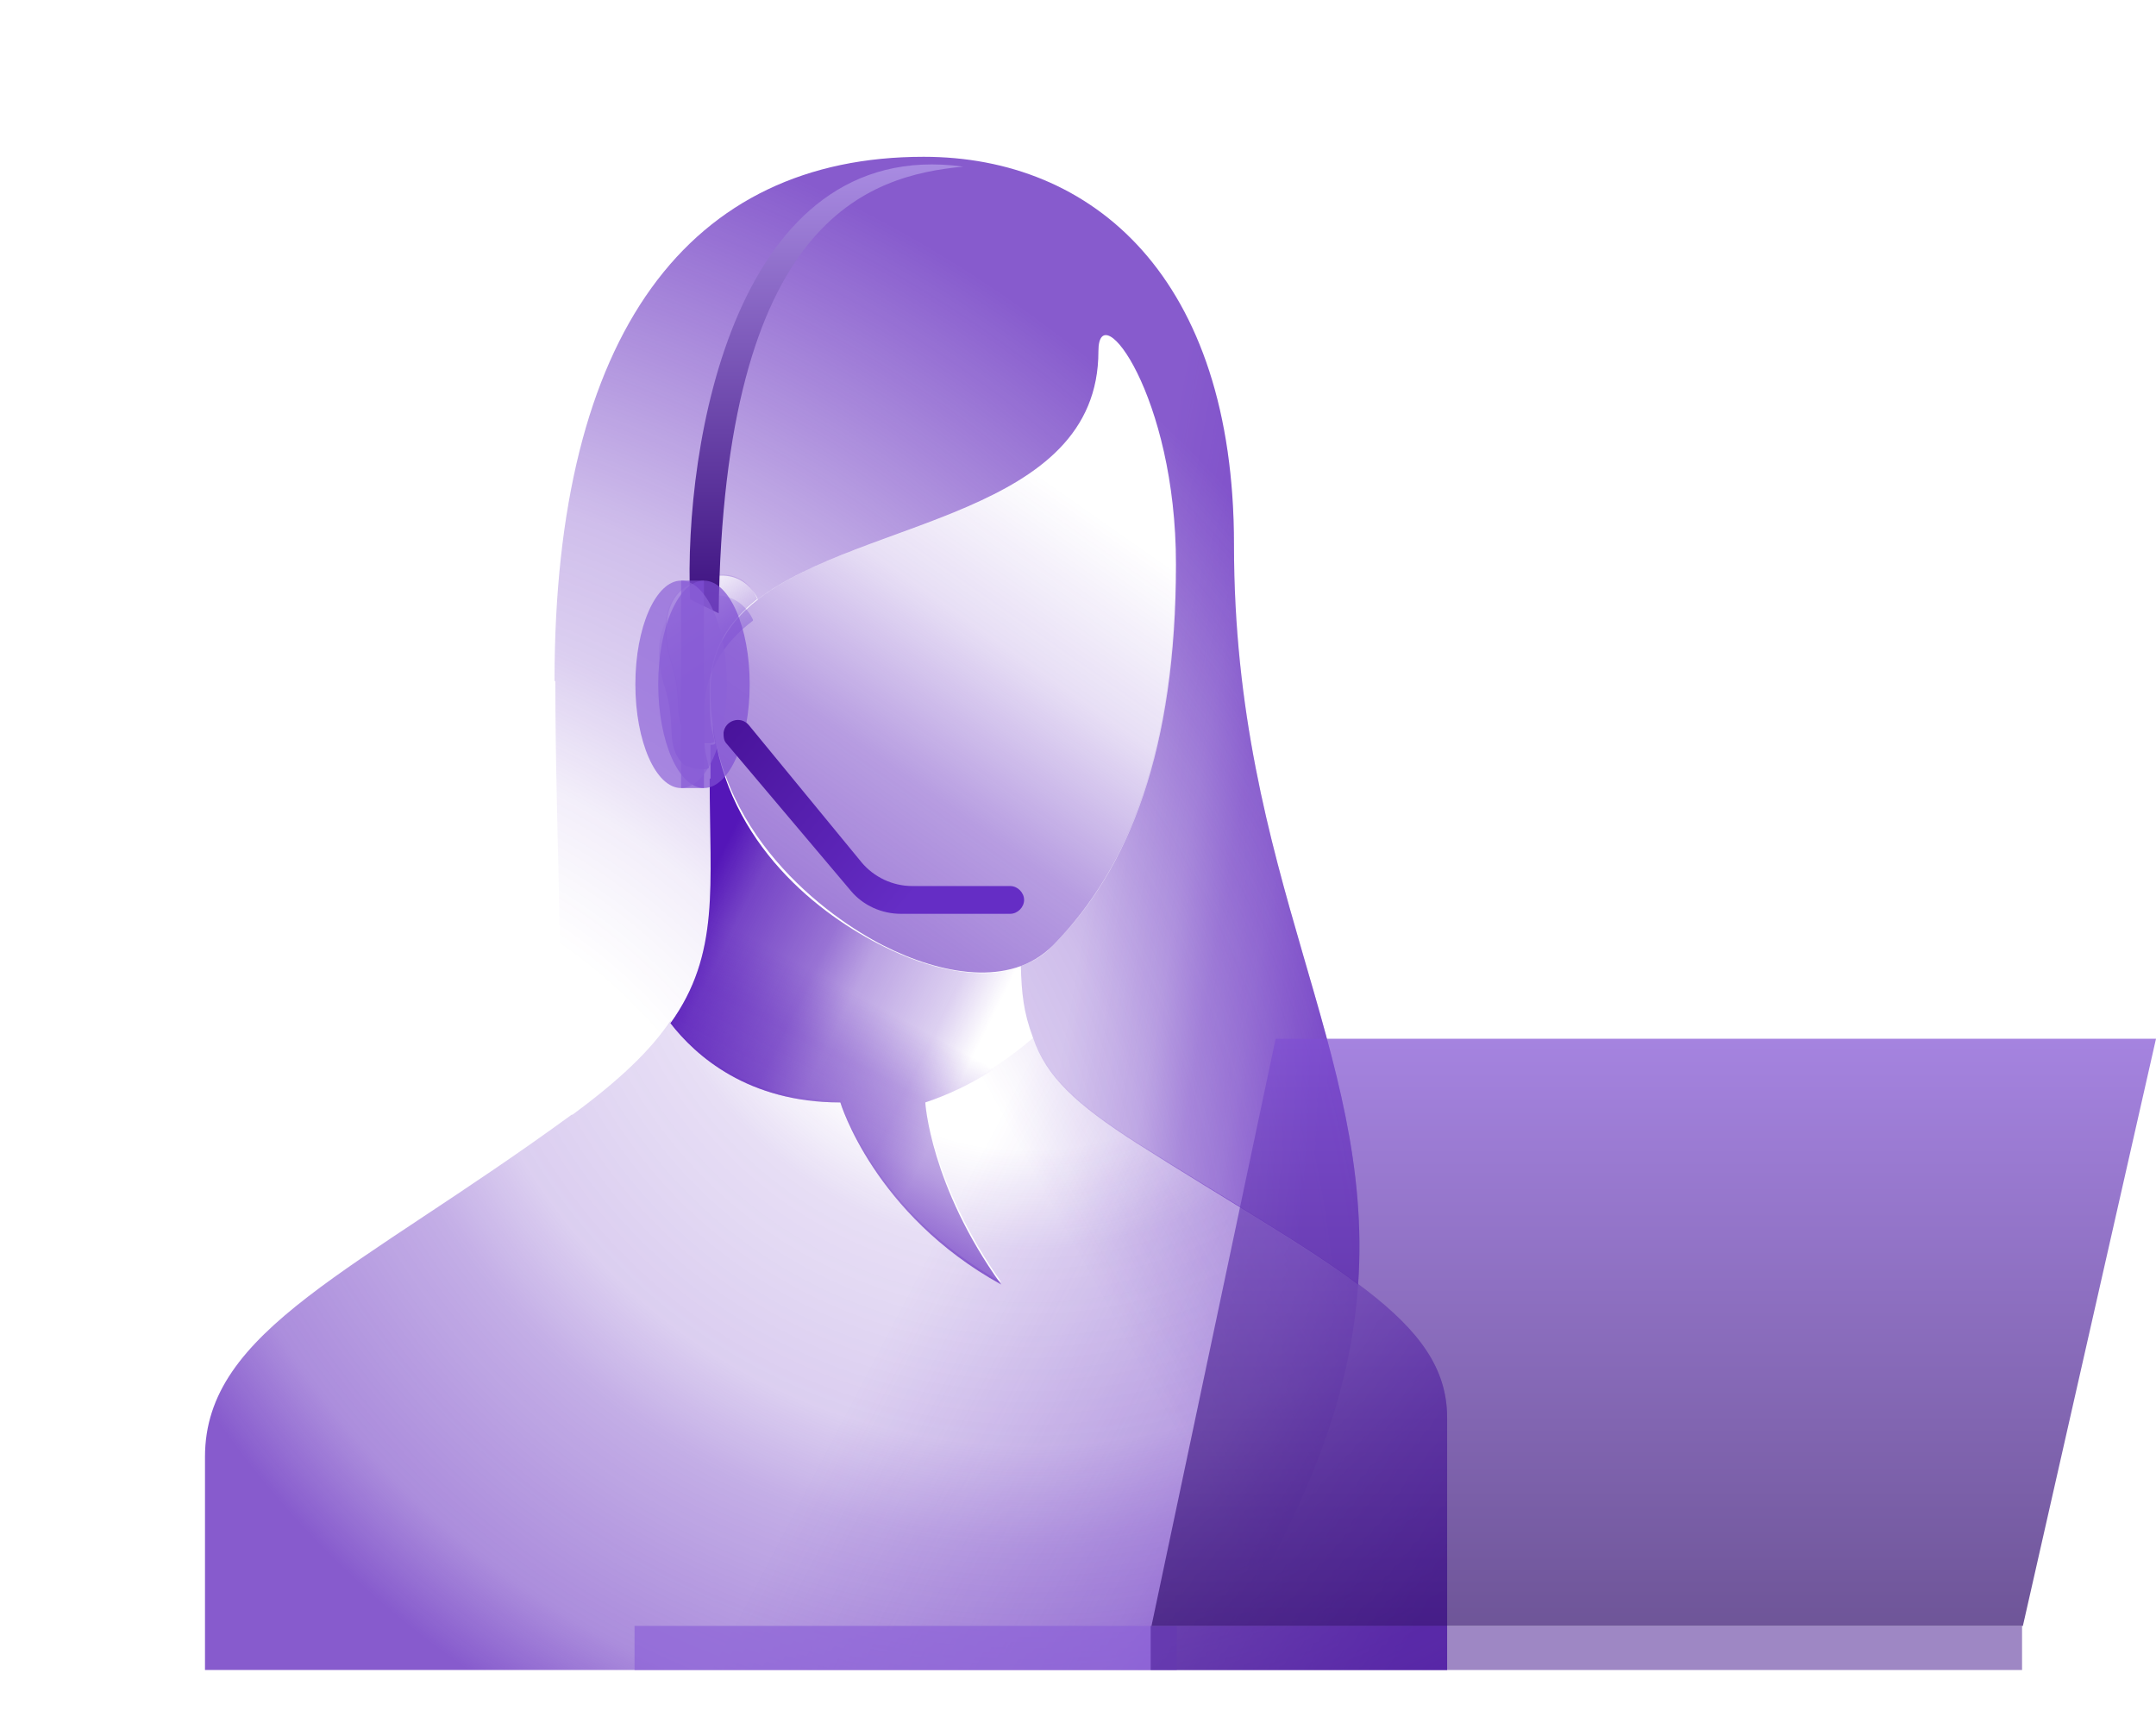 <svg width="264" height="211" viewBox="0 0 264 211" fill="none" xmlns="http://www.w3.org/2000/svg">
<path d="M70.1 136.5C75.8 132.3 79.6 128.7 82.1 125C85.2 129 91.6 134.7 102.9 134.7C102.9 134.7 107 148.3 122.6 157C114 144.9 113.3 134.7 113.3 134.7C119.2 132.7 123.7 129.4 126.5 127C128.2 131.7 131.7 135.1 139.2 139.9C163.5 155.3 177.2 161.5 177.2 173.6V204.5H25.1V178.4C25.1 162.8 43.7 155.7 70 136.5H70.1Z" fill="url(#paint0_linear_391_619)" fill-opacity="0.7"/>
<path d="M67.9 83.4C67.9 40.6 84.5 19.2 113.1 19.2C133.8 19.2 151.1 33.9 151.1 66.7C151.1 107.5 168.3 128.6 166.3 157.3C159.9 152.5 150.7 147.3 139.2 140C131.7 135.2 128.1 131.8 126.5 127.1C126.3 127.3 126.3 127.3 126.5 127.1C125.3 124.5 125 121.7 124.9 118.3C126.3 117.8 127.7 117 128.8 115.8C138.3 106.3 143.9 91.6 143.9 69.1C143.9 48.4 134.4 36 134.4 43C134.4 63.2 105.4 63.5 92.7 73.4C92.7 73.4 90.8 68.4 84.5 71.5C79.7 73.9 82.1 81 82.1 81C83.8 86 82.1 88.1 84.5 90.5C84.9 90.9 86.1 91.2 86.9 91.1V95.2C86.9 99.3 87 102.9 87 106.2C87 113.5 86.3 119.2 82.1 125.1C79.6 128.7 75.8 132.4 70.1 136.6C69.4 137.1 68.7 137.6 67.9 138.1C69.2 121.2 67.9 103.2 67.9 83.4Z" fill="url(#paint1_linear_391_619)" fill-opacity="0.7"/>
<path d="M67.9 83.4C67.9 40.6 84.5 19.2 113.1 19.2C133.8 19.2 151.1 33.9 151.1 66.7C151.1 107.5 168.3 128.6 166.3 157.3C159.9 152.5 150.7 147.3 139.2 140C131.7 135.2 128.1 131.8 126.5 127.1C125.3 123.9 125.1 121.6 125 118.3C126.4 117.8 127.8 117 128.9 115.8C138.4 106.3 144 91.6 144 69.1C144 48.4 134.5 36 134.5 43C134.5 63.2 105.5 63.5 92.8 73.4C92.8 73.4 90.9 68.4 84.6 71.5C79.8 73.9 82.2 81 82.2 81C83.9 86 82.2 88.1 84.6 90.5C85 90.9 86.2 91.2 87 91.1V95.2C87 99.3 87.1 102.9 87.1 106.2C87.1 113.5 86.4 119.2 82.2 125.1C79.7 128.7 75.9 132.4 70.2 136.6C69.5 137.1 68.8 137.6 68 138.1C69.3 121.2 68 103.2 68 83.4H67.9Z" fill="url(#paint2_radial_391_619)" fill-opacity="0.7"/>
<path d="M70.1 136.5C75.8 132.3 79.6 128.7 82.1 125C85.2 129 91.6 134.7 102.9 134.7C102.9 134.7 107 148.3 122.6 157C114 144.9 113.3 134.7 113.3 134.7C119.2 132.7 123.7 129.4 126.5 127C128.2 131.7 131.7 135.1 139.2 139.9C163.5 155.3 177.2 161.5 177.2 173.6V204.5H25.1V178.4C25.1 162.8 43.7 155.7 70 136.5H70.1Z" fill="url(#paint3_radial_391_619)" fill-opacity="0.7"/>
<path d="M134.5 43C134.5 36.1 144 48.4 144 69.1C144 91.6 138.4 106.2 128.9 115.8C123.7 121 115.1 119.3 108.2 115.8C101.3 112.3 87 101.9 87 84.6C87 62.1 134.5 68.9 134.5 43Z" fill="url(#paint4_linear_391_619)" fill-opacity="0.7"/>
<path d="M92.8 73.3C89.2 76.1 86.9 79.6 86.9 84.5C86.9 89.4 87.1 88.9 87.5 90.8C87 91.3 85 90.9 84.5 90.4C82.1 88 83.8 85.9 82.1 80.9C82.1 80.9 79.7 73.8 84.5 71.4C90.9 68.2 92.7 73.3 92.7 73.3H92.8Z" fill="url(#paint5_linear_391_619)" fill-opacity="0.7"/>
<path d="M87 95.3V91.2C87.3 91.2 87.5 91.2 87.6 91C87.4 90.2 87.3 89.5 87.3 88.7C89.1 103.5 100.5 112.1 108.2 115.9C113.6 118.6 120 120.2 125 118.4C125 121.8 125.4 124.6 126.6 127.2C123.8 129.7 119.3 133 113.3 135C113.3 135 113.9 145.2 122.6 157.3C107 148.7 102.9 135 102.9 135C91.6 135 85.2 129.3 82.1 125.3C88.2 116.8 86.9 108.5 86.9 95.4L87 95.3Z" fill="url(#paint6_linear_391_619)"/>
<path d="M67.9 138.1C68.6 137.6 69.3 137.1 70.1 136.6C75.8 132.4 79.6 128.8 82.1 125.1C85.2 129.1 91.6 134.8 102.9 134.8C102.9 134.8 107 148.4 122.6 157.1C114 145 113.3 134.8 113.3 134.8C119.2 132.8 123.7 129.5 126.5 127.1C128.2 131.8 131.7 135.2 139.2 140C150.7 147.3 159.8 152.6 166.3 157.3C165.4 170.6 160.3 185.4 147.5 204.6H35.8C59 183.4 66.1 161.8 67.9 138.1Z" fill="url(#paint7_linear_391_619)" fill-opacity="0.7"/>
<path d="M87 95.3V91.2C87.3 91.2 87.5 91.2 87.6 91C87.4 90.2 87.3 89.5 87.3 88.7C89.1 103.5 100.5 112.1 108.2 115.9C113.6 118.6 120 120.2 125 118.4C125 121.8 125.4 124.6 126.6 127.2C123.8 129.7 119.3 133 113.3 135C113.3 135 113.9 145.2 122.6 157.3C107 148.7 102.9 135 102.9 135C91.6 135 85.2 129.3 82.1 125.3C88.2 116.8 86.9 108.5 86.9 95.4L87 95.3Z" fill="url(#paint8_linear_391_619)" fill-opacity="0.7"/>
<path d="M92.2 76C88.5 78.8 86.2 82.4 86.2 87.5C86.2 92.6 86.4 92 86.8 94C86.3 94.5 84.3 94 83.7 93.6C81.3 91.2 83 89 81.3 83.8C81.3 83.8 78.9 76.5 83.7 74C90.2 70.7 92.2 75.9 92.2 75.9V76Z" fill="url(#paint9_linear_391_619)"/>
<path d="M117.9 20.4C90 16.6 83.7 54.5 84.5 73.4L88 75.1C88.6 26.7 106.4 21.5 118 20.4H117.9Z" fill="url(#paint10_linear_391_619)"/>
<path d="M86.2 96.5C89.293 96.5 91.8 90.814 91.8 83.8C91.8 76.786 89.293 71.1 86.2 71.1C83.107 71.1 80.6 76.786 80.6 83.8C80.6 90.814 83.107 96.5 86.2 96.5Z" fill="#7F4FD4" fill-opacity="0.7"/>
<path d="M86.2 71.1H83.4V96.5H86.2V71.1Z" fill="#7F4FD4" fill-opacity="0.7"/>
<path d="M83.4 96.5C86.493 96.5 89 90.814 89 83.8C89 76.786 86.493 71.1 83.4 71.1C80.307 71.1 77.8 76.786 77.8 83.8C77.8 90.814 80.307 96.5 83.4 96.5Z" fill="#8C62D8" fill-opacity="0.7"/>
<path d="M105.5 105.6L91.7 88.8C90.7 87.6 88.8 88.2 88.6 89.7C88.6 90.2 88.6 90.7 89 91.1L104.2 109.1C105.7 110.9 108 111.9 110.3 111.9H123.7C124.6 111.9 125.4 111.1 125.4 110.2C125.4 109.3 124.6 108.5 123.7 108.5H111.7C109.3 108.5 107 107.4 105.5 105.6Z" fill="url(#paint11_linear_391_619)"/>
<path d="M144.1 199.1H77.7V204.5H144.1V199.1Z" fill="#8C62D8" fill-opacity="0.7"/>
<path d="M247.6 199.1H140.9V204.5H247.6V199.1Z" fill="#3F108B" fill-opacity="0.5"/>
<path d="M156.2 127.2L141 199.1H247.7L264 127.2H156.2Z" fill="url(#paint12_linear_391_619)" fill-opacity="0.7"/>
<defs>
<linearGradient id="paint0_linear_391_619" x1="165.9" y1="213" x2="72.3" y2="164" gradientUnits="userSpaceOnUse">
<stop stop-color="#5416B8" stop-opacity="0.9"/>
<stop offset="0.2" stop-color="#5416B8" stop-opacity="0.6"/>
<stop offset="0.3" stop-color="#5416B8" stop-opacity="0.4"/>
<stop offset="0.4" stop-color="#5416B8" stop-opacity="0.3"/>
<stop offset="0.5" stop-color="#5416B8" stop-opacity="0.2"/>
<stop offset="0.7" stop-color="#5416B8" stop-opacity="0"/>
<stop offset="0.8" stop-color="#5416B8" stop-opacity="0"/>
<stop offset="1" stop-color="#5416B8" stop-opacity="0"/>
</linearGradient>
<linearGradient id="paint1_linear_391_619" x1="169.5" y1="93.2" x2="115.9" y2="83.7" gradientUnits="userSpaceOnUse">
<stop stop-color="#5416B8" stop-opacity="0.8"/>
<stop offset="0.2" stop-color="#5416B8" stop-opacity="0.5"/>
<stop offset="0.3" stop-color="#5416B8" stop-opacity="0.4"/>
<stop offset="0.4" stop-color="#5416B8" stop-opacity="0.2"/>
<stop offset="0.5" stop-color="#5416B8" stop-opacity="0.1"/>
<stop offset="0.6" stop-color="#5416B8" stop-opacity="0"/>
<stop offset="0.7" stop-color="#5416B8" stop-opacity="0"/>
<stop offset="1" stop-color="#5416B8" stop-opacity="0"/>
</linearGradient>
<radialGradient id="paint2_radial_391_619" cx="0" cy="0" r="1" gradientUnits="userSpaceOnUse" gradientTransform="translate(31 169.6) rotate(180) scale(162.4 162.4)">
<stop stop-color="#5416B8" stop-opacity="0"/>
<stop offset="0.2" stop-color="#5416B8" stop-opacity="0"/>
<stop offset="0.4" stop-color="#5416B8" stop-opacity="0"/>
<stop offset="0.5" stop-color="#5416B8" stop-opacity="0.1"/>
<stop offset="0.6" stop-color="#5416B8" stop-opacity="0.3"/>
<stop offset="0.7" stop-color="#5416B8" stop-opacity="0.4"/>
<stop offset="0.8" stop-color="#5416B8" stop-opacity="0.6"/>
<stop offset="0.9" stop-color="#5416B8" stop-opacity="0.8"/>
<stop offset="1" stop-color="#5416B8"/>
</radialGradient>
<radialGradient id="paint3_radial_391_619" cx="0" cy="0" r="1" gradientUnits="userSpaceOnUse" gradientTransform="translate(126.4 103.9) rotate(-180) scale(122.4 122.4)">
<stop stop-color="#5416B8" stop-opacity="0"/>
<stop offset="0.2" stop-color="#5416B8" stop-opacity="0"/>
<stop offset="0.3" stop-color="#5416B8" stop-opacity="0"/>
<stop offset="0.4" stop-color="#5416B8" stop-opacity="0.2"/>
<stop offset="0.6" stop-color="#5416B8" stop-opacity="0.3"/>
<stop offset="0.7" stop-color="#5416B8" stop-opacity="0.5"/>
<stop offset="0.9" stop-color="#5416B8" stop-opacity="0.7"/>
<stop offset="1" stop-color="#5416B8"/>
</radialGradient>
<linearGradient id="paint4_linear_391_619" x1="99.2" y1="111" x2="156" y2="29.9" gradientUnits="userSpaceOnUse">
<stop stop-color="#5416B8" stop-opacity="0.8"/>
<stop offset="0.2" stop-color="#5416B8" stop-opacity="0.6"/>
<stop offset="0.3" stop-color="#5416B8" stop-opacity="0.4"/>
<stop offset="0.4" stop-color="#5416B8" stop-opacity="0.2"/>
<stop offset="0.5" stop-color="#5416B8" stop-opacity="0.1"/>
<stop offset="0.6" stop-color="#5416B8" stop-opacity="0"/>
<stop offset="0.8" stop-color="#5416B8" stop-opacity="0"/>
<stop offset="1" stop-color="#5416B8" stop-opacity="0"/>
</linearGradient>
<linearGradient id="paint5_linear_391_619" x1="90.8" y1="85.2" x2="81.2" y2="70.6" gradientUnits="userSpaceOnUse">
<stop stop-color="#5416B8" stop-opacity="0.9"/>
<stop offset="0.4" stop-color="#5416B8" stop-opacity="0.5"/>
<stop offset="0.7" stop-color="#5416B8" stop-opacity="0.2"/>
<stop offset="0.9" stop-color="#5416B8" stop-opacity="0"/>
<stop offset="1" stop-color="#5416B8" stop-opacity="0"/>
</linearGradient>
<linearGradient id="paint6_linear_391_619" x1="84.3" y1="112.6" x2="133.8" y2="137.2" gradientUnits="userSpaceOnUse">
<stop stop-color="#5416B8"/>
<stop offset="0.1" stop-color="#5416B8" stop-opacity="0.8"/>
<stop offset="0.3" stop-color="#5416B8" stop-opacity="0.6"/>
<stop offset="0.4" stop-color="#5416B8" stop-opacity="0.4"/>
<stop offset="0.6" stop-color="#5416B8" stop-opacity="0.2"/>
<stop offset="0.7" stop-color="#5416B8" stop-opacity="0"/>
<stop offset="0.9" stop-color="#5416B8" stop-opacity="0"/>
<stop offset="1" stop-color="#5416B8" stop-opacity="0"/>
</linearGradient>
<linearGradient id="paint7_linear_391_619" x1="169.8" y1="134.6" x2="95.7" y2="175.4" gradientUnits="userSpaceOnUse">
<stop stop-color="#5416B8" stop-opacity="0.7"/>
<stop offset="0.2" stop-color="#5416B8" stop-opacity="0.3"/>
<stop offset="0.3" stop-color="#5416B8" stop-opacity="0.2"/>
<stop offset="0.4" stop-color="#5416B8" stop-opacity="0.1"/>
<stop offset="0.5" stop-color="#5416B8" stop-opacity="0"/>
<stop offset="0.6" stop-color="#5416B8" stop-opacity="0"/>
<stop offset="1" stop-color="#5416B8" stop-opacity="0"/>
</linearGradient>
<linearGradient id="paint8_linear_391_619" x1="94.7" y1="141.7" x2="112.4" y2="108.9" gradientUnits="userSpaceOnUse">
<stop stop-color="#5416B8" stop-opacity="0.9"/>
<stop offset="0.2" stop-color="#5416B8" stop-opacity="0.6"/>
<stop offset="0.4" stop-color="#5416B8" stop-opacity="0.4"/>
<stop offset="0.5" stop-color="#5416B8" stop-opacity="0.2"/>
<stop offset="0.6" stop-color="#5416B8" stop-opacity="0"/>
<stop offset="0.8" stop-color="#5416B8" stop-opacity="0"/>
<stop offset="0.9" stop-color="#5416B8" stop-opacity="0"/>
</linearGradient>
<linearGradient id="paint9_linear_391_619" x1="90.2" y1="88.2" x2="80.2" y2="73.2" gradientUnits="userSpaceOnUse">
<stop stop-color="#784BD3" stop-opacity="0.8"/>
<stop offset="0.4" stop-color="#784BD3" stop-opacity="0.5"/>
<stop offset="0.7" stop-color="#784BD3" stop-opacity="0.2"/>
<stop offset="0.9" stop-color="#784BD3" stop-opacity="0"/>
<stop offset="1" stop-color="#784BD3" stop-opacity="0"/>
</linearGradient>
<linearGradient id="paint10_linear_391_619" x1="101.2" y1="20.1" x2="101.2" y2="75" gradientUnits="userSpaceOnUse">
<stop stop-color="#A98CE2"/>
<stop offset="1" stop-color="#3C107F"/>
</linearGradient>
<linearGradient id="paint11_linear_391_619" x1="123.2" y1="116.4" x2="89.7" y2="88.3" gradientUnits="userSpaceOnUse">
<stop offset="0.3" stop-color="#652DC5"/>
<stop offset="1" stop-color="#49139B"/>
</linearGradient>
<linearGradient id="paint12_linear_391_619" x1="202.5" y1="127.3" x2="202.5" y2="199.1" gradientUnits="userSpaceOnUse">
<stop stop-color="#7F4FD3"/>
<stop offset="1" stop-color="#310D6D"/>
</linearGradient>
</defs>
</svg>

